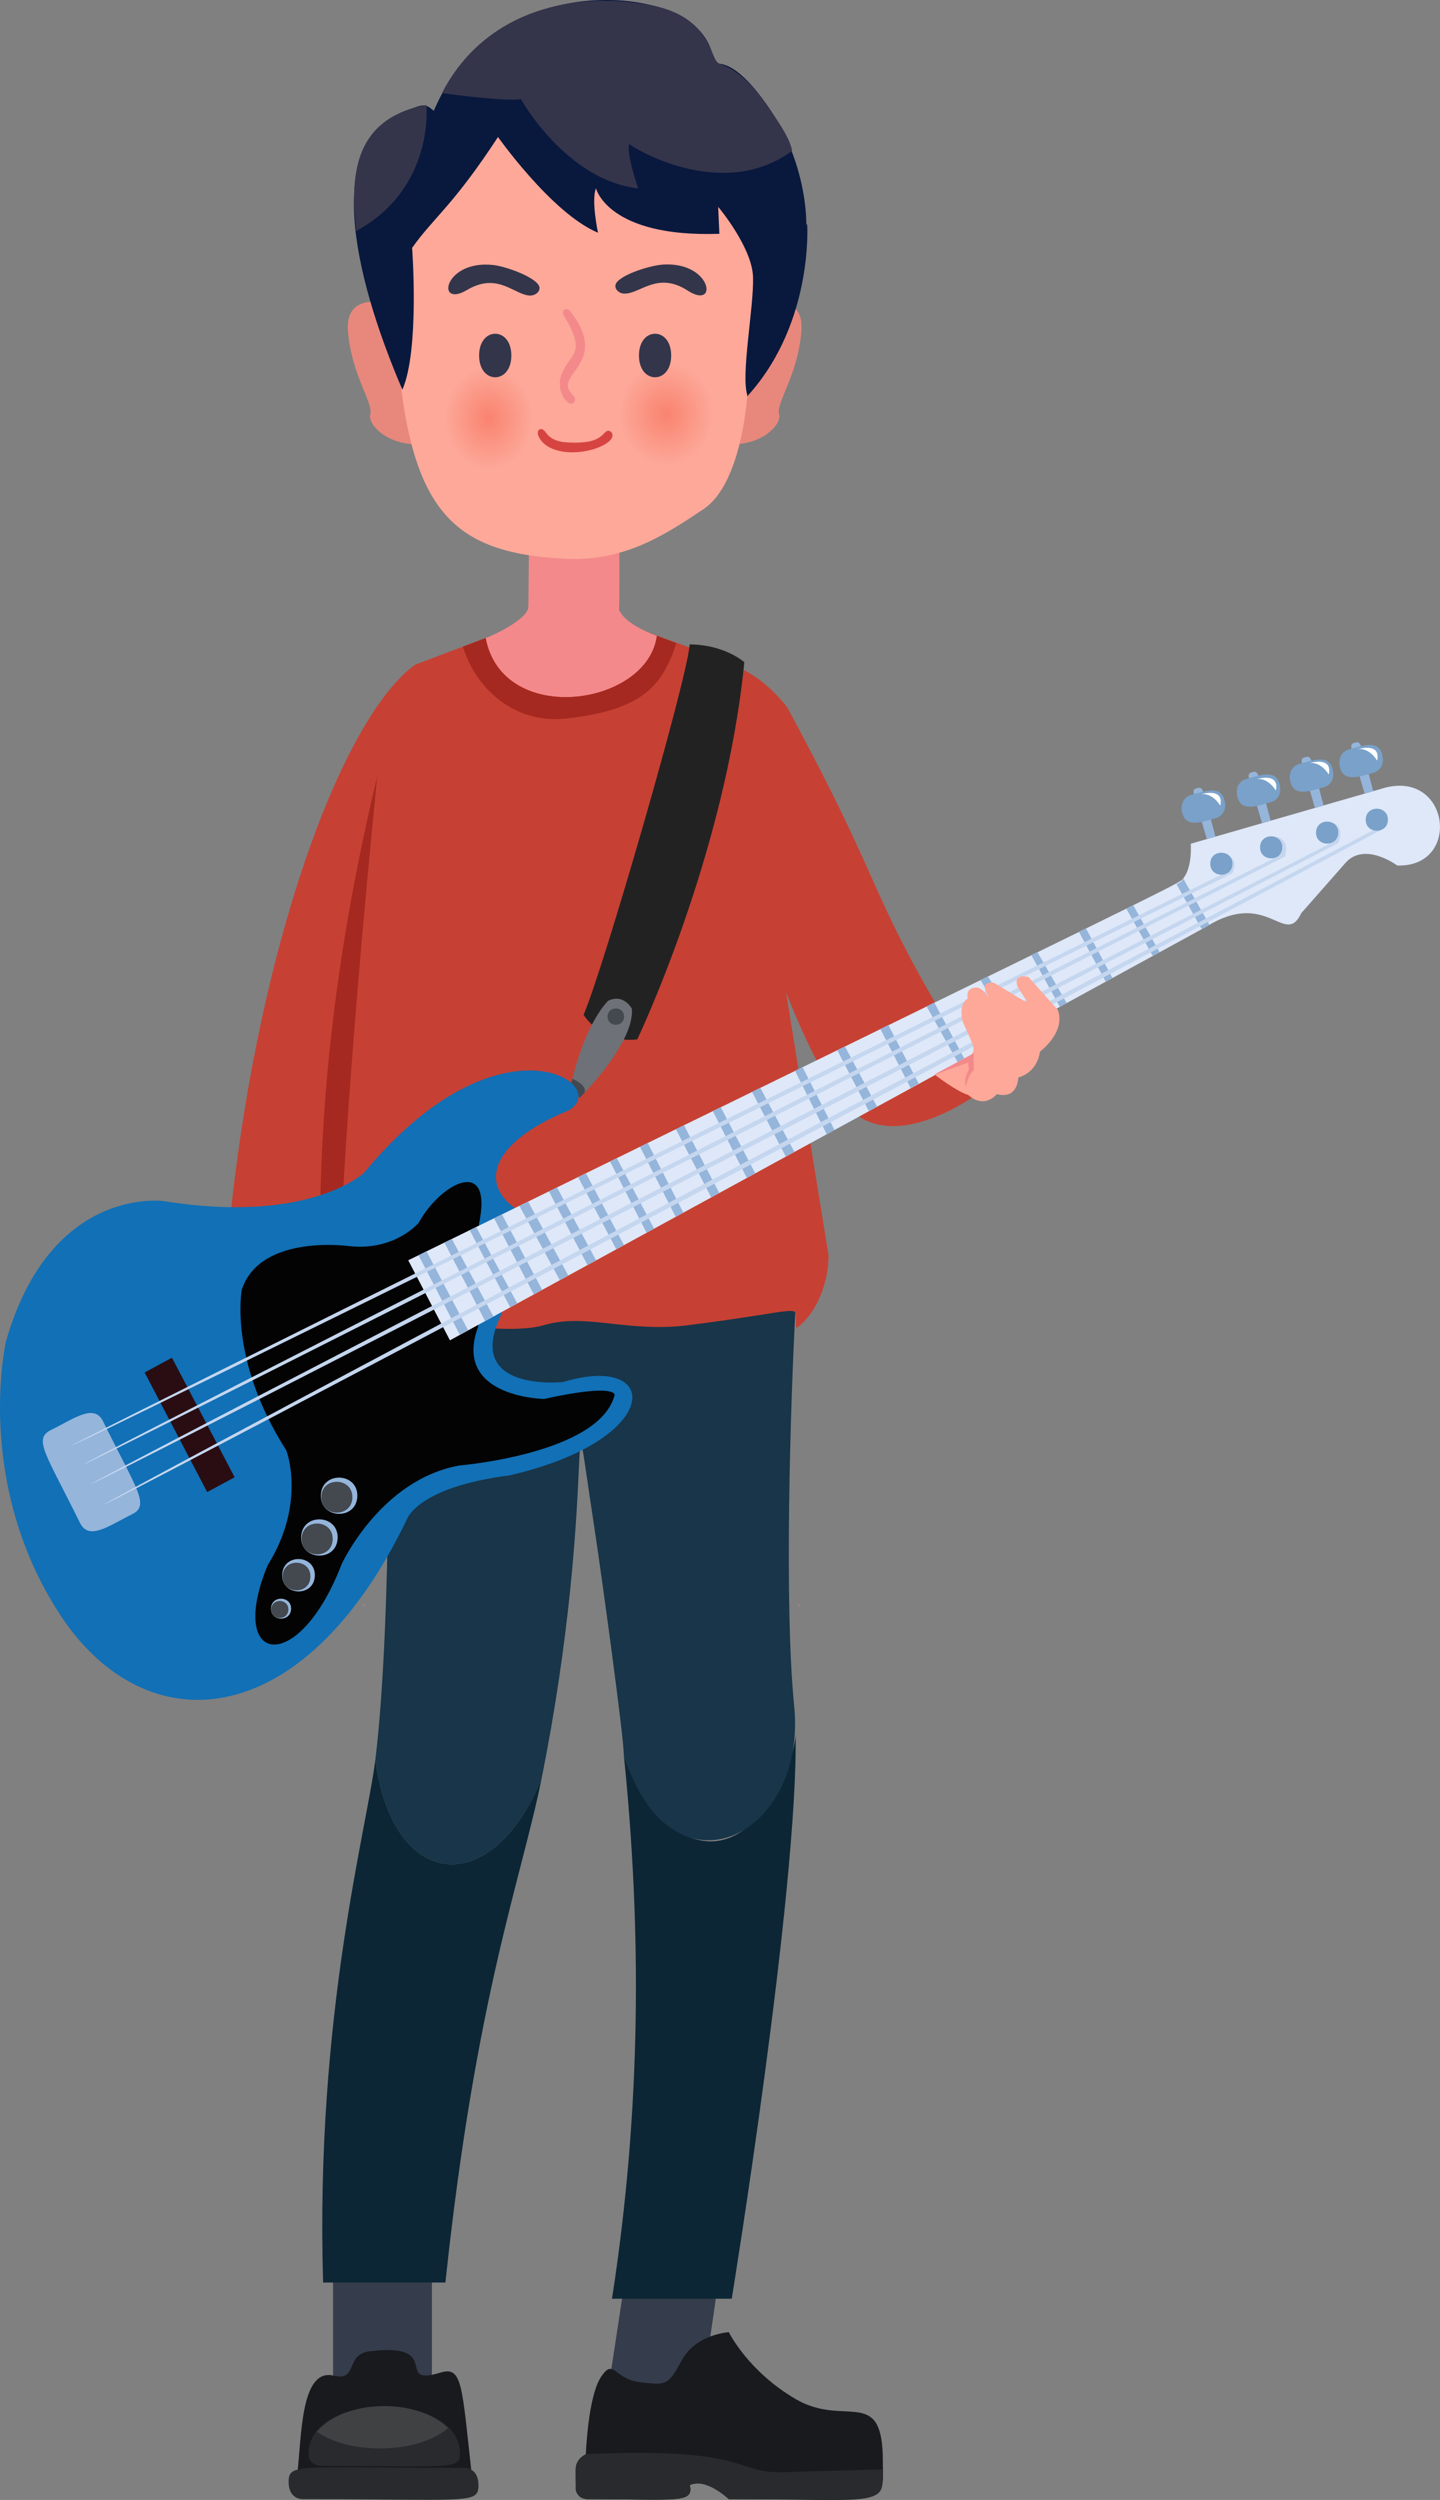 <?xml version="1.0" encoding="UTF-8"?><svg id="Layer_1" xmlns="http://www.w3.org/2000/svg" xmlns:xlink="http://www.w3.org/1999/xlink" viewBox="0 0 438.9 761.92"><rect x="0" y="0" width="438.9" height="761.92" fill="#808080" stroke="none"/><defs><style>.cls-1{fill:#c64133;}.cls-2{fill:#2a0d12;}.cls-3{fill:#191a1e;}.cls-4{fill:#0c2635;}.cls-5{fill:#fff;}.cls-6{fill:#292a2d;}.cls-7{fill:#183549;}.cls-8{fill:#79a1c9;}.cls-9{fill:#dee8f9;}.cls-10{fill:#353c4c;}.cls-11{fill:#95b5db;}.cls-12{fill:#f3898b;}.cls-13{fill:#1170b6;}.cls-14{fill:#33354a;}.cls-15{fill:url(#radial-gradient);}.cls-16{fill:#030303;}.cls-17{fill:#44484f;}.cls-18{fill:#6e7177;}.cls-19{fill:#34354b;}.cls-20{fill:#fda899;}.cls-21{fill:url(#radial-gradient-2);}.cls-22{fill:none;}.cls-23{fill:#e8887c;}.cls-24{fill:#a52920;}.cls-25{fill:#c5d6ef;}.cls-26{fill:#232223;}.cls-27{fill:#d64442;}.cls-28{fill:#09183d;}.cls-29{fill:#404142;}</style><radialGradient id="radial-gradient" cx="-44.31" cy="644.98" fx="-44.31" fy="644.98" r="11.4" gradientTransform="translate(274.39 -1009.05) scale(1.61 1.76)" gradientUnits="userSpaceOnUse"><stop offset="0" stop-color="#f9836f"/><stop offset=".78" stop-color="#fda899"/></radialGradient><radialGradient id="radial-gradient-2" cx="-74.5" cy="645.74" fx="-74.5" fy="645.74" r="11.4" gradientTransform="translate(260.74 -1009.05) scale(1.5 1.76)" xlink:href="#radial-gradient"/></defs><g><path class="cls-10" d="m221.32,678.57c0,.79-8.19,56.52-8.19,56.52h-28.79l6.6-43.31,30.37-13.2Z"/><rect class="cls-10" x="101.52" y="678.57" width="30.12" height="56.54" transform="translate(233.16 1413.68) rotate(180)"/><path class="cls-4" d="m165.08,542.02c-6.14,30.59-20.04,65.93-29.32,153.63h-37.28c-2.47-81.32,13.44-138.73,15.93-159.39,5.2,40.02,35.53,42.95,50.67,5.75Z"/><path class="cls-4" d="m223.02,700.59h-36.49c8.98-57.9,9.04-112.82,3.58-165.97,4.75,15.6,15.95,26.58,26.47,26.58,16.34,0,25.92-25.57,25.92-32.87.79,47.92-19.47,172.26-19.47,172.26Z"/><path class="cls-7" d="m242.06,519.96c4.03,40.45-38.01,60.37-51.94,14.67,0-5.25-6.81-54.94-8.91-68.67-8.94-58.65,1.37-11.09-16.13,76.06-15.15,37.21-45.47,34.26-50.67-5.75,5.5-45.23,4.03-135.25,3.11-138.7h125c-1.63,30.58-3.54,91.71-.46,122.39Z"/><path class="cls-3" d="m178.87,761.67c27.29,0,32.69,1.42,31.38-4.26,4.88-2.44,11.89,4.26,11.89,4.26,50.75,0,46.92,3.21,46.92-13.4-.61-20.72-11.88-8.54-26.5-17.07-14.63-8.53-20.42-20.42-20.42-20.42,0,0-10.05.62-14.32,8.54-4.26,7.92-4.87,7.61-12.79,6.7-7.93-.91-7.93-7.61-11.89-1.52-3.97,6.09-4.57,23.46-4.57,23.46-3.9,2.17-3.05,4.48-3.05,9.45-.61,3.97,3.36,4.26,3.36,4.26Z"/><path class="cls-6" d="m178.87,761.67c27.29,0,32.69,1.42,31.38-4.26,4.88-2.44,11.89,4.26,11.89,4.26,48.67,0,46.92,1.94,46.92-9.06-11.33.29-25.48.66-30.16.84-15.25.55-9.63-7.76-60.33-5.49-2.74,1.52-3.05,3.66-3.05,3.66,0,6.34-.71,9.75,3.36,10.05Z"/><path class="cls-3" d="m101.75,724.04c7.41,1.85,3.4-6.49,10.81-7.41,23.03-2.88,7.24,10.91,21.62,6.49,6.7-2.06,6.56,3.36,9.58,30.89h-53.13c1.3-11.86,1.09-32.47,11.12-29.96Z"/><path class="cls-6" d="m92.33,761.67c51.02,0,53.5,1.63,53.5-4.36,0-3.48-1.98-5.16-4.36-5.16-51.02,0-53.5-1.63-53.5,4.36,0,3.48,1.98,5.16,4.36,5.16Z"/><path class="cls-6" d="m98.46,751.52c38.57,0,41.72,1.29,41.72-3.72,0-19.08-46.13-19.08-46.13,0,0,2.69,1.73,3.72,4.42,3.72Z"/><path class="cls-29" d="m96.6,741.16c10.46,7.23,31.04,6.59,39.96-1.15-9.58-9.44-31.83-8.78-39.96,1.15Z"/></g><path class="cls-1" d="m252.52,382.7c0,10.13-5.28,19.19-9.81,22.03l-.29-5.46c-27.56-4.01-22.97,10.14-62.83-.71-10.96,1.05-9.44.19-9.08,2.99-30.84,8.54-17.42-7.6-52.36-1v5.57c-17.74-6.16-14.28-25.58-14.28-46.56,14.24-127.53,15.62-73.78,7.3-136.84,1.3-3.7-.58-1.94,15.34-20.14l35-13.22c-.49-30.4-.36-6.38-.06-30.49,16.26,1.46,10.03,1.53,27.1,0,.38,30.66-.03,12.49.4,30.67,34.15,12.89,40.23,12.98,50.87,25.83-8.18,61.81-10.34,24.37,12.69,167.33Z"/><path class="cls-23" d="m229.78,93.01s15.56-5.41,14.48,7.94-7.8,21.94-6.81,25.26c.99,3.32-5.92,10.06-15.8,9.07l8.13-42.27Z"/><path class="cls-12" d="m161.03,186.12c1.94-.68,7.2,17.92,14.07,17.92,4.19,0,4.99-2.58,13.58-18.08.15.05.1,1.85.1-23.72l-27.5-3.35-.24,27.23Z"/><path class="cls-28" d="m246.02,68.23c-11.76,17.9-9.4,16.07-9.16,8.53l-15.34-13.72c5.02,14.82,1.46,34.05-1.07,44.11l-4.48,6.82,10.19,8.5c22.05-22.46,19.86-54.24,19.86-54.24Z"/><path class="cls-23" d="m120.54,93.01s-15.56-5.41-14.48,7.94c1.07,13.35,7.8,21.94,6.81,25.26s5.92,10.06,15.8,9.07l-8.13-42.27Z"/><path class="cls-20" d="m227.94,118.23s-1.18,28.64-13.49,36.92c-12.31,8.28-24.61,16.09-42.36,15.15-34.26-1.83-47.51-14.44-51.12-65.56-13.4-44.66-3.55-74.31,40.71-76.68,26.51-1.42,51.12-.95,62.95,13.02,11.83,13.96,3.31,77.15,3.31,77.15Z"/><path class="cls-15" d="m223.18,125.15c0,23.86-40.23,23.86-40.23,0s40.23-23.86,40.23,0Z"/><path class="cls-21" d="m167.6,126.49c0,23.86-37.55,23.86-37.55,0s37.55-23.86,37.55,0Z"/><path class="cls-14" d="m155.85,108.35c0,8.85-9.82,8.85-9.82,0s9.82-8.85,9.82,0Z"/><path class="cls-14" d="m204.57,108.35c0,8.85-9.82,8.85-9.82,0s9.82-8.85,9.82,0Z"/><path class="cls-12" d="m171.98,96.34c7.11,12.07,1.71,10.91-.89,17.93-1.89,5.11,2.6,10.78,4.03,8.09.62-1.16-.97-2.3-1.54-3.19-3.46-5.44,12-9.21.29-24.22-1.09-1.4-3.13-.7-1.89,1.4Z"/><path class="cls-27" d="m166.11,131.48c.49.6,1.34,2.24,4.33,3.01,2.27.58,7,.54,9.29.02,4.15-.95,4.27-3.04,5.57-3.21,1.14-.14,2.95,1.98-1.16,4.25-6.23,3.44-17.31,3.37-19.97-2.55-.89-1.98.73-3.01,1.93-1.53Z"/><path class="cls-28" d="m233.05,100.29l.73-23.53-14.89-13.72.37,8.22c-34.04,1.16-37.62-13.89-37.62-13.89-1.48,3.76.62,13.55.62,13.55-14.24-5.94-30.95-29.82-30.95-29.82-13.37.61-8.82,1.81-19.61-6.09C148.48-6.78,197.89-4.39,211.53,7.66c6.34,5.63,4.82,9.91,7.39,11.6.23.6,5.33-1.4,15.79,14.13,12.61,18.58,17.41,50.07-1.66,66.9Z"/><path class="cls-19" d="m241.44,45.97c-21.82,16.05-49.63-1.63-49.63-2.11-1.11,2.55,2.72,13.57,2.72,13.57-22.04-2.54-35.76-27.2-35.76-27.2-4.31.63-17.77-.99-24.06-1.86C146.88,4.74,172.24-3.21,198.38,1.57c18.21,3.48,18.03,16.04,20.54,17.69,1.13.74,6.9,1.05,15.79,14.13,3.03,4.46,6.1,9,6.73,12.58Z"/><path class="cls-28" d="m152.22,41.09c-14.14,21.73-19.99,25.07-26.61,34.45,0,0,2.32,31.13-2.97,43.23-12.16-28.42-27.09-75.98,2.32-85.5,5.69-2.07,4.65-1.53,10.72,3.5,2.46-1.18,9.92-3.77,16.53,4.33Z"/><path class="cls-28" d="m218.89,63.03s10.32,12.24,10.63,21.37c.31,9.13-3.87,30.37-1.66,36.25,0,0,6.77-24.63,8.82-38.22s-17.78-19.41-17.78-19.41Z"/><path class="cls-19" d="m108.56,70.42c-1.61-15.25-1.79-34.21,21.41-38.39,0,0,2.59,25.31-21.41,38.39Z"/><path class="cls-14" d="m161.73,90.08c-4.83.06-9.83-7.35-19.36-1.71-9.68,5.73-7.14-9.22,7.91-7.61,4.17.45,13.94,4.06,14.15,6.91.1,1.34-1.32,2.38-2.7,2.4Z"/><path class="cls-14" d="m190.17,89.48c4.82.26,10.12-6.94,19.42-.92,9.44,6.12,7.5-8.92-7.6-7.92-4.18.28-14.1,3.49-14.42,6.34-.15,1.34,1.23,2.44,2.6,2.51Z"/><path class="cls-1" d="m300.56,331.53s-25.76,20.56-40.85,7.13c-15.09-13.44-30.5-66.45-30.5-66.45l10.62-56.83c34.02,62.85,21.41,52.46,60.73,116.16Z"/><g><path class="cls-1" d="m67.16,442.7c6.93,9.99,30.54,8.6,33.77,1.52l25.59-241.64c-28.27,20.46-61.8,126.42-59.36,240.12Z"/><path class="cls-12" d="m101.4,483.2c3.32-1.75.18-3.92-5.94-11.98l-11.42-2.52-8.66,15.5c13.33,11,8.86,8.51,19.77,11.68l6.25-12.68Z"/><path class="cls-20" d="m90.93,449.17c15.48,12.6.91,14.14,5.13,25.61,4.56,12.42.21,18.27-5.08,6.14-1.95-4.48-4.83-9.82-4.83-9.82,0,0-5,8.85-4.65,11.47s10.07,9.13,12.79,9.05c2.72-.08,7.12-10.56,8.79-9.34,2.99,2.19-5.62,16.67-10.11,16.54-3.09-.09-20.76-14.11-22.11-16.95-1.35-2.84,6.11-36.9,6.11-36.9l13.95,4.2Z"/><path class="cls-24" d="m115.02,236.36c-39.09,163.29,8.22,206.55-47.86,206.34,5.84,8.44,25.64,9.26,32.3,3.42,6.35-5.56-3.24-22.38,15.56-209.76Z"/></g><path class="cls-1" d="m239.59,302.45c0-.54-13.1-33.34-10.39-70.64,0,0-8.12-16.85-26.55-27.49-4.37,7.6-12.04,12.7-30.1,14.68-12.92,1.41-21.05-5.04-25.79-11.31,0,0-18.67,8.77-31.74,28.67-8.81,108.23-17.83,160.51,1.65,169.16,2,.89,1.48,1.61,1.48-4.97,0,0,34.85,7.14,47.61,3.33,12.76-3.81,25.43,2.36,44.06,0,37.94-4.81,32.48-7,32.89.85,0,0,9.23-5.79,9.81-22.02l-12.93-80.26Z"/><g><path class="cls-12" d="m243.06,488.76c.34.58.89.92.93.95-.33-.44-.65-.78-.93-.95Z"/><path class="cls-12" d="m110.58,489.71c.06-.03.59-.37.93-.95-.28.18-.6.51-.93.95Z"/><path class="cls-26" d="m177.87,309.27s5.2,8.84,16.37,7.5c0,0,26.89-56.27,32.62-114.95,0,0-5.9-5.34-16.67-5.43-.31,9.12-26.34,99.19-32.32,112.88Z"/><path class="cls-18" d="m176.65,334.63s16.68-16.46,15.96-27.15c0,0-2.47-4.8-7.26-2.45,0,0-7.19,6.65-11.51,26.38l2.81,3.22Z"/><path class="cls-17" d="m174.45,328.8s4.67,1.81,3.69,4.28l-1.49,1.54c-3.37-3.87-2.96-2.55-2.2-5.83Z"/><path class="cls-13" d="m165.01,372.08c-19-6.24-20.44-21.83,8.33-33.68,13.58-7.77-21.18-30.9-62.37,19.03,0,0-16.6,15.79-60.89,8.65,0,0-34.5-5.11-48.23,42.62,0,0-9.89,42.51,16.09,82.85s74.35,37.58,106.1-28.55c0,0,3.15-9.76,31.17-13.32,47.5-10.96,46.31-37.58,16.46-28.48,0,0-29.7,3.22-19.35-19.54l12.7-29.59Z"/><path class="cls-16" d="m145.95,373.26c4.57-21.41-11.8-12.58-18.3-.62,0,0-7.05,8.5-20.82,7.19,0,0-27.49-4.03-33.14,13.26,0,0-4.1,21.28,13.57,48.94,0,0,6.22,15.99-5.69,35.04-12.56,30.54,9.41,33.93,22.56-.37,0,0,11.86-25.81,35.97-30.07,0,0,42.68-3.56,47.23-21.48,0,0,.69-3.68-21.46,1.21,0,0-28.17-.39-20.11-22.1l.2-31Z"/><polygon class="cls-2" points="52.41 413.79 44.08 418.3 63.15 454.74 71.52 450.23 52.41 413.79"/><path class="cls-22" d="m99.24,426.79c-11.13-22.59-12.93-24.04-9.53-25.71.1,0,2.59-1.12,3.77,1.28,11.13,22.59,12.93,24.04,9.53,25.71.28,0-2.57,1.15-3.77-1.28Z"/><path class="cls-11" d="m24.38,464.14c-10.46-21.22-14.37-25.6-8.78-28.35,7.01-3.45,13.1-8.13,15.82-2.6,10.27,20.84,14.4,25.58,8.78,28.35-7.01,3.45-13.1,8.13-15.82,2.6Z"/><path class="cls-9" d="m124.44,384.09c236.45-115.84,234.88-114.62,236.21-116.35,1.29-1.68,2.53-4.81,2.3-10.6l57.78-16.65c21.11-6.95,25.11,23.96,5.13,23.29,0,0-9.9-7.38-15.76-.81l-13.48,15.33c-5.02,10.56-10.26-7.57-28.89,4.1l-230.59,126.09-12.71-24.39Z"/><polygon class="cls-11" points="353.43 290.21 345.38 275.85 343.26 276.89 351.37 291.34 353.43 290.21"/><path class="cls-11" d="m366.27,283.19l-7.68-13.73s1.78-.63,2.06-1.71l7.98,14.1-2.36,1.34Z"/><polygon class="cls-11" points="339.07 298.07 330.98 282.91 328.83 283.96 337.02 299.19 339.07 298.07"/><polygon class="cls-11" points="316.19 290.15 325.11 305.7 323.03 306.84 314.32 291.07 316.19 290.15"/><polygon class="cls-11" points="270.77 312.4 280 330.25 277.57 331.64 268.33 313.6 270.77 312.4"/><polygon class="cls-11" points="257.51 318.9 267.33 337.29 264.84 338.66 255.18 320.04 257.51 318.9"/><polygon class="cls-11" points="244.61 325.22 254.35 344.39 251.98 345.69 242.32 326.34 244.61 325.22"/><polygon class="cls-11" points="231.73 331.53 242.12 351.08 239.51 352.51 229.21 332.77 231.73 331.53"/><polygon class="cls-11" points="219.68 337.44 230.19 357.6 227.63 359 217.26 338.62 219.68 337.44"/><polygon class="cls-11" points="208.47 342.93 219.22 363.6 216.77 364.94 206 344.14 208.47 342.93"/><polygon class="cls-11" points="197.42 348.34 208.28 369.58 205.95 370.86 195.06 349.5 197.42 348.34"/><polygon class="cls-11" points="188 352.96 199.35 374.47 197.07 375.71 185.92 353.97 188 352.96"/><polygon class="cls-11" points="178.58 357.57 190.18 379.48 187.84 380.76 176.2 358.74 178.58 357.57"/><polygon class="cls-11" points="169.77 361.89 181.69 384.13 179.06 385.56 167.31 363.09 169.77 361.89"/><polygon class="cls-11" points="160.96 366.2 173.21 388.76 170.63 390.17 158.31 367.5 160.96 366.2"/><polygon class="cls-11" points="152.98 370.11 165.25 393.11 162.7 394.51 150.59 371.28 152.98 370.11"/><polygon class="cls-11" points="145.13 373.96 157.67 397.26 155.51 398.44 143.16 374.92 145.13 373.96"/><polygon class="cls-11" points="137.71 377.6 150.39 401.24 147.86 402.62 135.46 378.7 137.71 377.6"/><polygon class="cls-11" points="130 381.37 142.69 405.45 140.16 406.83 127.57 382.56 130 381.37"/><polygon class="cls-11" points="282.41 306.7 291.86 323.69 293.89 322.58 284.77 305.54 282.41 306.7"/><path class="cls-11" d="m301.1,297.55l6.04,9.99s-2.33,1.67-2.32,1.51c0-.16-5.96-10.4-5.96-10.4l2.25-1.1Z"/><path class="cls-25" d="m372.15,266.61c-477.19,235.52-457.69,228.39,3.4-.45,0,0,1.98-3.6-.59-4.95l-2.8,5.4Z"/><path class="cls-25" d="m388.6,261.42c-486.72,246.2-482.98,247.14,3.07-.38,0,0,1.83-5.74-3.3-6.04l.23,6.42Z"/><path class="cls-25" d="m406.28,256.63c-497.38,255.32-512.16,266.12,1.61.32,0,0,2.32-5.07-1.91-6.24l.3,5.92Z"/><path class="cls-25" d="m418.55,253.02c-501.76,264.77-530.58,283.22,2.8-.28l-2.8.28Z"/><path class="cls-8" d="m375.64,263.35c-.15,4.47-6.91,4.24-6.76-.23.15-4.47,6.91-4.24,6.76.23Z"/><path class="cls-8" d="m390.82,258.36c-.15,4.47-6.91,4.24-6.76-.23.15-4.47,6.91-4.24,6.76.23Z"/><path class="cls-8" d="m423.02,249.94c-.15,4.47-6.91,4.24-6.76-.23.15-4.47,6.91-4.24,6.76.23Z"/><path class="cls-8" d="m407.88,253.87c-.15,4.47-6.91,4.24-6.76-.23.15-4.47,6.91-4.24,6.76.23Z"/><path class="cls-20" d="m284.89,327.51s6.6,5.15,10.27,6.23c0,0,4.27,4.44,8.73-.3,0,0,5.9,2.16,6.5-5.07,0,0,5.53-1.09,6.59-7.86,0,0,7.96-5.94,5.45-12.71l-8.94-10.02s-4.8-1.41-3.38,2.87c3.81,6.36,5.5,6.35-7.22-1.15,0,0-3.71-.51-2.48,2.42,2.06,4.91-.22-1.25-3.07-.94,0,0-3.14-.05-2.38,3.38,0,0-2.86,1.12-1.58,6.88,5.05,11.96,5.94,8.38-8.49,16.27Z"/><path class="cls-12" d="m294.42,330.91c.07.16.52-3.15,2.43-4.81l-.13-5.06c-15.29,8.36-15.72,7.87-1.65,2.79l.23,2.14s-1.77,3.01-.88,4.95Z"/><path class="cls-11" d="m367.84,255.73c-4.21-14.45-4.96-14.96-3.1-15.48,2.22-.62,1.71-.12,5.72,14.72l-2.61.75Z"/><path class="cls-8" d="m370.41,249.4c-3.93,1.02-8.83,3.1-10.06-1.62-.76-2.94.66-4.98,2.8-5.53,3.93-1.02,8.83-3.1,10.06,1.62.76,2.94-.66,4.98-2.8,5.53Z"/><path class="cls-11" d="m415.93,241.86c-4.21-14.45-4.96-14.96-3.1-15.48,2.21-.62,1.7-.15,5.72,14.72l-2.61.75Z"/><path class="cls-8" d="m418.49,235.54c-3.93,1.02-8.83,3.1-10.06-1.62-.76-2.94.66-4.98,2.8-5.53,3.93-1.02,8.83-3.1,10.06,1.62.76,2.94-.66,4.98-2.8,5.54Z"/><path class="cls-11" d="m384.66,250.86c-4.23-14.51-4.95-14.96-3.1-15.48,2.22-.62,1.71-.12,5.72,14.72l-2.61.75Z"/><path class="cls-8" d="m387.22,244.53c-3.93,1.02-8.83,3.1-10.06-1.62-.76-2.94.66-4.98,2.8-5.53,3.93-1.02,8.83-3.1,10.06,1.62.76,2.94-.66,4.98-2.8,5.53Z"/><path class="cls-11" d="m400.81,246.29c-4.21-14.45-4.96-14.96-3.1-15.48,2.22-.62,1.71-.12,5.72,14.72l-2.61.75Z"/><path class="cls-8" d="m403.37,239.96c-3.93,1.02-8.83,3.1-10.06-1.62-.76-2.94.66-4.98,2.8-5.53,3.93-1.02,8.83-3.1,10.06,1.62.76,2.94-.66,4.98-2.8,5.54Z"/><path class="cls-11" d="m95.96,480.26c-.22,6.58-10.17,6.24-9.95-.34.22-6.58,10.17-6.24,9.95.34Z"/><path class="cls-17" d="m94.61,480.63c-.19,5.6-8.66,5.32-8.47-.29.19-5.6,8.66-5.32,8.47.29Z"/><path class="cls-11" d="m108.91,456.05c-.25,7.36-11.37,6.98-11.12-.38.25-7.36,11.37-6.98,11.12.38Z"/><path class="cls-17" d="m107.4,456.47c-.21,6.26-9.68,5.94-9.47-.32.21-6.26,9.68-5.94,9.47.32Z"/><path class="cls-11" d="m102.91,468.77c-.25,7.36-11.37,6.98-11.12-.38.25-7.36,11.37-6.98,11.12.38Z"/><path class="cls-17" d="m101.4,469.19c-.21,6.26-9.68,5.94-9.47-.32.21-6.26,9.68-5.94,9.47.32Z"/><path class="cls-11" d="m88.72,490.38c-.14,4.05-6.26,3.84-6.12-.21.14-4.05,6.26-3.84,6.12.21Z"/><path class="cls-17" d="m87.89,490.61c-.12,3.45-5.33,3.27-5.21-.18.12-3.45,5.33-3.27,5.21.18Z"/><path class="cls-5" d="m371.94,245.56s-2.19-3.88-5.73-3.51c0,0,6.93-2.18,5.73,3.51Z"/><path class="cls-5" d="m388.87,240.95s-2.19-3.88-5.73-3.51c0,0,6.93-2.18,5.73,3.51Z"/><path class="cls-5" d="m405,236.07s-2.19-3.88-5.73-3.51c0,0,6.93-2.18,5.73,3.51Z"/><path class="cls-5" d="m419.74,231.82s-2.19-3.88-5.73-3.51c0,0,6.93-2.18,5.73,3.51Z"/><path class="cls-17" d="m190.21,309.92c-.11,3.32-5.13,3.15-5.02-.17.11-3.32,5.13-3.15,5.02.17Z"/></g><path class="cls-12" d="m200.21,193.78c-2.85,21.53-47.04,27.81-52.19.68,3.35-1.27,12.99-5.96,13.03-9.55l27.73,1.09c2.03,4.63,11.44,7.78,11.44,7.78Z"/><path class="cls-24" d="m206.15,196.02c-4.15,12.84-10.26,20.42-33.6,22.98-15.71,1.72-27.56-9.06-31.46-21.92l6.93-2.62c5.17,27.23,49.35,20.75,52.19-.68l5.94,2.24Z"/></svg>
